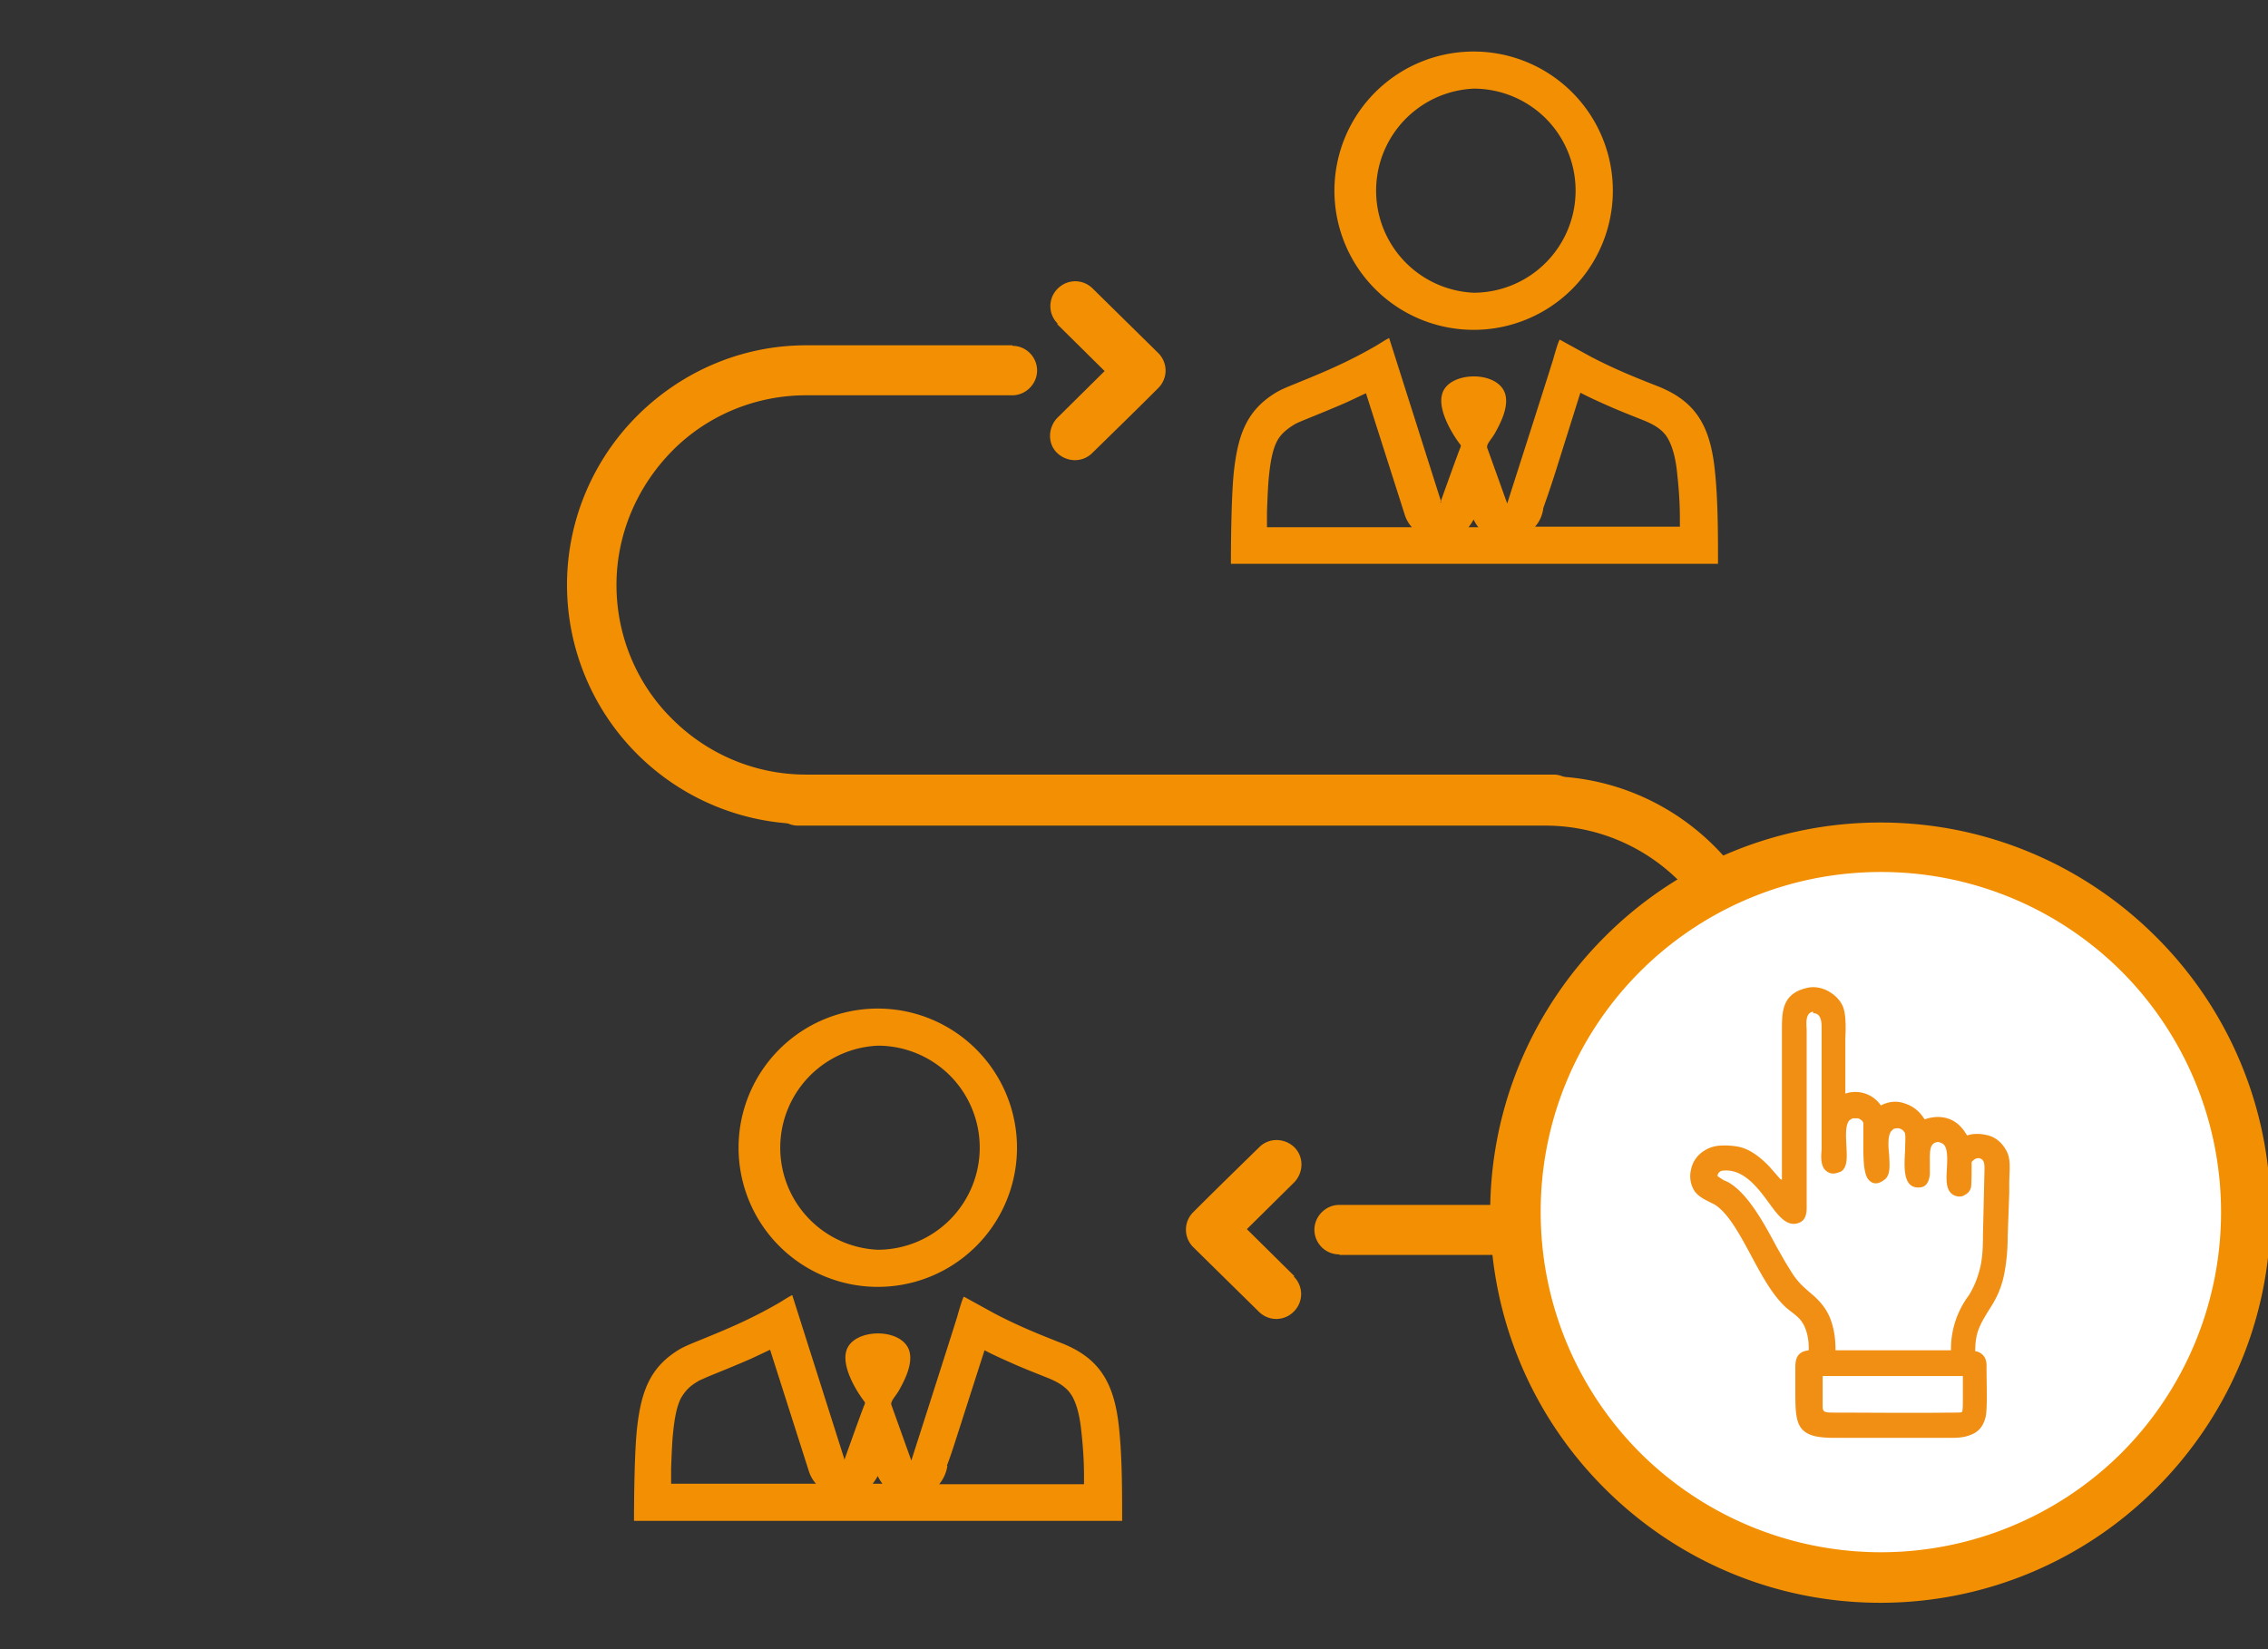 <svg xmlns="http://www.w3.org/2000/svg" width="44" height="32" fill="none" viewBox="0 0 44 32">
  <rect x="0" y="0" width="44" height="32" fill="#333333" stroke="none"/>
  <g clip-path="url(#a)">
    <path fill="#F38F02" fill-rule="evenodd" d="M16.38 28.33s.36-1.01.39-1.07c.02-.05.01-.05-.02-.09-.17-.23-.42-.67-.33-.96.13-.45 1.13-.46 1.23.04.05.25-.11.55-.21.73-.09.15-.18.22-.14.3l.38 1.06s.76-2.37.89-2.79c.02-.07.1-.36.13-.39l.6.33c.44.23.83.39 1.29.57.74.29 1.03.77 1.12 1.65.06.57.06 1.22.06 1.8H12.3c0-.46.01-1.37.06-1.81.08-.7.25-1.17.81-1.51.1-.06.2-.1.32-.15.59-.24 1.03-.42 1.59-.74.09-.05.22-.14.29-.17l1.01 3.18v.02Zm2 .11a.73.73 0 0 1-.16.36h2.81v-.17c0-.28-.02-.57-.05-.84-.03-.31-.09-.54-.18-.7l-.02-.03c-.09-.14-.24-.24-.47-.33-.25-.1-.48-.19-.68-.28-.18-.08-.36-.16-.53-.25l-.51 1.59c-.08.25-.15.47-.22.65h.01Zm-1.26.35s-.07-.09-.09-.15c-.03.05-.06.1-.1.15h.19Zm-4.1 0h2.81a.677.677 0 0 1-.14-.25l-.75-2.35-.36.17c-.25.11-.52.22-.84.35l-.18.08-.03.02c-.16.09-.25.2-.32.32-.08.16-.12.37-.15.65-.02.18-.03.44-.04.71v.3Zm4.01-8.5a1.982 1.982 0 0 0 0 3.96 1.982 1.982 0 0 0 1.4-3.38c-.36-.36-.86-.58-1.4-.58Zm-1.91.07a2.7 2.7 0 0 1 1.91-.79 2.7 2.7 0 1 1 0 5.4 2.7 2.7 0 0 1-1.91-4.61Zm12.82-10.6s.36-1.01.39-1.07c.02-.05.01-.05-.02-.09-.17-.23-.42-.67-.33-.96.13-.45 1.13-.46 1.23.04.05.25-.11.55-.21.73-.09.15-.18.22-.14.3l.38 1.06s.76-2.37.89-2.79c.02-.07.1-.36.13-.39l.6.33c.44.23.83.39 1.29.57.74.29 1.03.76 1.12 1.65.06.57.06 1.22.06 1.8h-9.45c0-.46.01-1.37.06-1.81.08-.7.25-1.17.81-1.51.1-.06.2-.1.32-.15.59-.24 1.03-.42 1.59-.74.09-.05.22-.14.29-.17l1.01 3.18-.02.02Zm2 .11c-.02.13-.07.25-.16.35h2.81v-.17c0-.28-.02-.57-.05-.84-.03-.33-.1-.57-.2-.73-.09-.14-.24-.24-.47-.33-.25-.1-.48-.19-.68-.28-.18-.08-.36-.16-.53-.25l-.5 1.59c-.08.25-.16.48-.22.65v.01Zm-1.26.36s-.07-.09-.09-.15c-.03.05-.06.1-.1.15h.19Zm-4.1 0h2.81a.677.677 0 0 1-.14-.25l-.75-2.35-.36.17c-.25.11-.52.22-.84.35-.07.03-.15.06-.21.1-.16.1-.26.2-.32.32-.08.16-.12.37-.15.65-.02.18-.03.44-.04.71v.3Zm4.01-8.51a1.982 1.982 0 0 0 0 3.96 1.982 1.982 0 0 0 1.4-3.38c-.36-.36-.86-.58-1.4-.58Zm-1.91.07A2.7 2.7 0 0 1 28.59 1a2.7 2.7 0 1 1 0 5.4 2.7 2.7 0 0 1-1.91-4.61ZM25.1 24.77c.19.19.19.49 0 .68-.19.19-.49.19-.68 0l-1.27-1.25a.477.477 0 0 1 0-.68c.42-.42.85-.84 1.28-1.26.19-.19.49-.18.68 0 .19.19.18.49 0 .68l-.92.91.92.91-.01.01Z" clip-rule="evenodd"/>
    <path fill="#F38F02" fill-rule="evenodd" d="M25.98 24.34a.48.48 0 0 1-.48-.48c0-.26.22-.48.48-.48h4c1.01 0 1.94-.41 2.6-1.08a3.666 3.666 0 0 0 0-5.2 3.666 3.666 0 0 0-2.6-1.08h-14.5c-.26 0-.48-.22-.48-.48s.22-.48.48-.48h14.5c1.28 0 2.44.52 3.28 1.36.84.84 1.37 2 1.37 3.28 0 1.28-.52 2.44-1.36 3.28-.84.84-2 1.37-3.28 1.37h-4l-.01-.01ZM20.52 6.28a.477.477 0 0 1 0-.68c.19-.19.49-.19.68 0l1.27 1.25c.19.19.19.49 0 .68-.42.42-.85.84-1.28 1.26-.19.19-.49.18-.68 0-.19-.18-.18-.49 0-.68l.92-.91-.92-.91.01-.01Z" clip-rule="evenodd"/>
    <path fill="#F38F02" fill-rule="evenodd" d="M19.64 6.71c.27 0 .48.22.48.48s-.22.48-.48.48h-4c-1.01 0-1.94.41-2.6 1.08-.66.67-1.08 1.59-1.08 2.6s.41 1.94 1.08 2.6c.67.67 1.59 1.08 2.6 1.08h14.5c.26 0 .48.22.48.48s-.22.48-.48.48h-14.5A4.643 4.643 0 0 1 11 11.35c0-1.27.52-2.44 1.36-3.28.84-.84 2-1.37 3.28-1.37h4v.01Z" clip-rule="evenodd"/>
    <path fill="#fff" fill-rule="evenodd" d="M36.48 30.61c3.9 0 7.09-3.18 7.09-7.09 0-3.91-3.18-7.09-7.09-7.09-3.91 0-7.09 3.18-7.09 7.09 0 3.91 3.18 7.09 7.09 7.09Z" clip-rule="evenodd"/>
    <path fill="#F38F02" fill-rule="evenodd" d="M36.48 15.96c2.09 0 3.98.85 5.35 2.22a7.543 7.543 0 0 1 2.22 5.35c0 2.09-.85 3.98-2.22 5.35a7.543 7.543 0 0 1-5.35 2.22c-2.09 0-3.98-.85-5.35-2.22a7.543 7.543 0 0 1-2.22-5.35c0-2.09.85-3.98 2.22-5.35a7.543 7.543 0 0 1 5.35-2.22Zm4.68 2.89a6.599 6.599 0 0 0-4.67-1.93c-1.82 0-3.48.74-4.67 1.93a6.575 6.575 0 0 0-1.93 4.67c0 1.82.74 3.48 1.93 4.67a6.617 6.617 0 0 0 9.34 0 6.617 6.617 0 0 0 0-9.34Z" clip-rule="evenodd"/>
    <path fill="#F18F15" fill-rule="evenodd" d="M34.57 22.89V20c0-.38 0-.74.53-.84.15-.02.3.02.43.11.12.08.22.2.25.35.03.13.03.35.02.53v1.07a.6.6 0 0 1 .69.23l.04-.02c.14-.06.28-.07.42-.02.13.04.25.12.34.24l.05.07c.17-.06.33-.06.47-.01.14.05.26.16.35.32l.09-.02c.13-.02.27 0 .38.04.12.05.22.14.29.27.03.05.05.11.06.18.02.13 0 .31 0 .48v.17l-.03.84c0 .24-.02.47-.06.69-.04.23-.12.45-.26.67-.12.19-.2.32-.25.46-.04.11-.06.24-.06.41.04 0 .08.02.11.04.07.05.11.12.11.24v.09c0 .25.02.76-.02.91-.05.2-.16.3-.31.35-.13.05-.27.05-.4.05h-2.2c-.35 0-.54-.04-.66-.18-.11-.14-.12-.35-.12-.7v-.49c0-.14.03-.23.11-.28.04-.03.09-.04.15-.05 0-.06 0-.13-.01-.2a.934.934 0 0 0-.08-.28c-.07-.13-.13-.17-.2-.23-.04-.03-.08-.06-.14-.11-.28-.25-.49-.65-.7-1.04-.22-.41-.44-.81-.7-.97l-.1-.05c-.1-.05-.2-.1-.28-.2a.539.539 0 0 1-.07-.44c.03-.14.12-.27.25-.35a.63.63 0 0 1 .3-.1c.12-.01.26 0 .36.02.22.04.43.2.61.39l.21.24.03.01Zm.6-3.26c-.14.03-.13.2-.12.35v3.36c0 .15.02.35-.19.4-.21.05-.37-.16-.55-.41-.22-.3-.51-.68-.92-.61 0 0-.03.02-.05.04-.01.02-.02.04-.02.06 0 0 .07.05.12.08l.07.03c.38.2.7.78.95 1.25l.17.3c.1.16.16.27.23.35.07.09.16.17.3.29.2.17.32.35.38.56.05.16.07.33.07.52h2.24a1.727 1.727 0 0 1 .35-1.07c.12-.2.18-.38.22-.55.04-.18.05-.37.05-.61l.03-1.28c0-.09 0-.16-.06-.2a.118.118 0 0 0-.1-.01c-.03.01-.07.04-.09.07v.06c0 .14 0 .32-.01.42-.01.05-.04.1-.08.13-.03.02-.06.04-.09.05-.04.01-.08.01-.11 0a.213.213 0 0 1-.12-.07c-.09-.1-.08-.27-.07-.46.01-.19.02-.41-.07-.48a.211.211 0 0 0-.1-.04c-.03 0-.07.01-.1.04-.07.06-.06.23-.06.38v.21c-.02.16-.08.27-.26.25-.26-.03-.24-.4-.22-.72 0-.14.01-.26 0-.31 0-.02-.01-.04-.02-.05a.156.156 0 0 0-.08-.06.17.17 0 0 0-.1 0c-.02 0-.03.01-.05.03-.09.07-.08.29-.06.48.01.2.03.39-.09.48-.13.1-.23.09-.31 0-.11-.13-.1-.49-.1-.78v-.32l-.02-.04s-.05-.04-.08-.05h-.11l-.05.03c-.09.07-.08.29-.07.49.01.22.03.42-.1.51 0 0-.11.05-.17.04-.06 0-.12-.04-.16-.09-.07-.1-.06-.26-.05-.37v-2.38c0-.14-.03-.27-.16-.27l-.01-.03Zm2.26 7.07h-2.07v.54c0 .16 0 .17.25.17.73 0 1.48.01 2.21 0 .15 0 .23 0 .24-.01.02-.02.02-.11.02-.29v-.41h-.65Z" clip-rule="evenodd"/>
  </g>
  <defs>
    <clipPath id="a">
      <path fill="#fff" d="M0 0h44v32H0z"/>
    </clipPath>
  </defs>
</svg>
